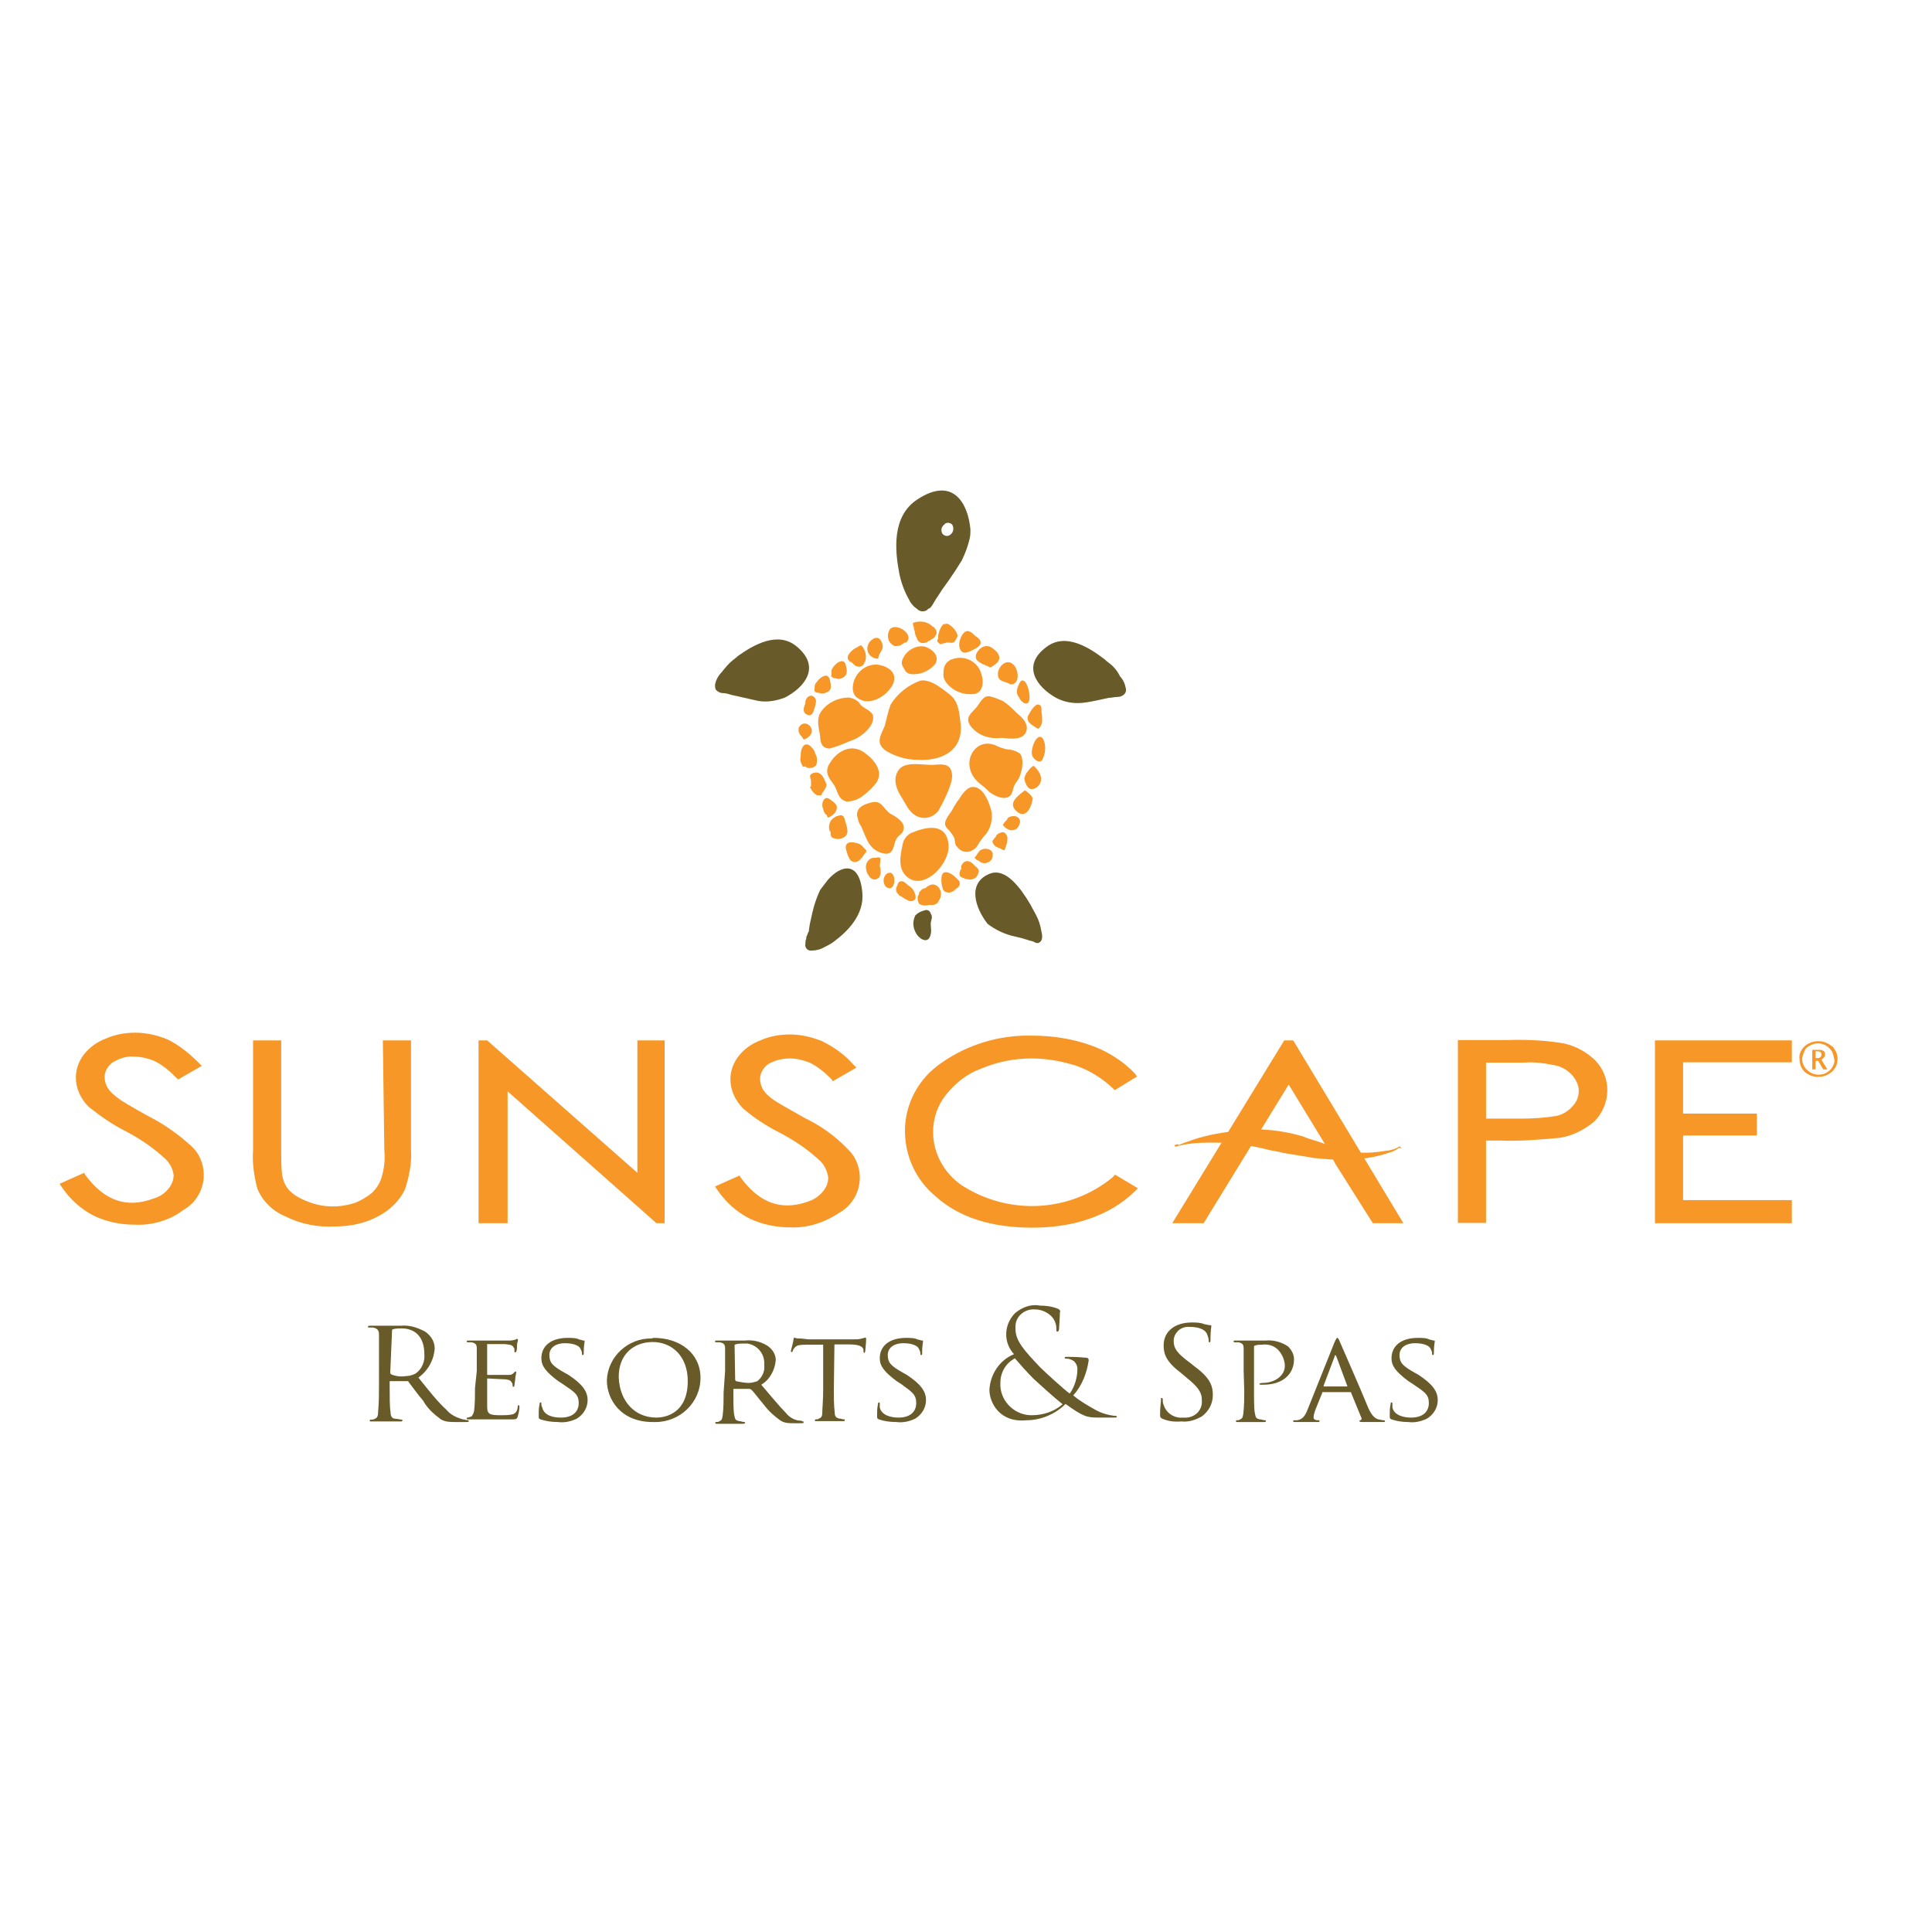 <?xml version="1.0" encoding="UTF-8"?> <svg xmlns="http://www.w3.org/2000/svg" xmlns:xlink="http://www.w3.org/1999/xlink" version="1.1" id="layer" x="0px" y="0px" viewBox="0 0 652 652" style="enable-background:new 0 0 652 652;" xml:space="preserve"> <style type="text/css"> .st0{fill:#F79727;} .st1{fill:#685A29;} </style> <path class="st0" d="M615.6,356.8c0.3-0.3,0.3-0.6,0.3-1.1c0-0.6-0.3-0.9-0.6-1.1c-0.6-0.3-1.1-0.3-1.4-0.3h-2.3v6.6h1.1V358h0.9 l1.7,2.9h1.4l-2-3.2C615,357.4,615.3,357.1,615.6,356.8z M613,357.1h-0.3v-2.3h0.6c0.3,0,0.9,0,1.1,0.3c0.3,0.3,0.3,0.6,0.3,0.9 c0,0.3-0.3,0.9-0.6,0.9C613.9,357.1,613.6,357.1,613,357.1z"></path> <path class="st0" d="M618.2,353.1c-2.6-2.3-6.6-2.3-9.2,0c-1.1,1.1-2,2.6-1.7,4.3c0,1.7,0.6,3.2,1.7,4.3c2.6,2.3,6.6,2.3,9.2,0 c2.3-2,2.6-5.7,0.6-8C618.7,353.4,618.5,353.1,618.2,353.1L618.2,353.1z M617.9,360.8c-2,2.3-5.7,2.6-8,0.3 c-1.1-0.9-1.7-2.3-1.7-3.7c0-1.1,0.6-2.3,1.1-3.4c2.3-2.3,5.7-2.6,8-0.3l0.3,0.3c0.9,0.9,1.1,2,1.4,3.4 C619.3,358.5,618.7,359.7,617.9,360.8z"></path> <path class="st0" d="M129.7,388.1c0.3,3.2,0,6-0.9,9.2c-0.6,2-1.7,3.7-3.2,5.2c-1.7,1.4-3.7,2.6-5.7,3.4c-5.2,1.7-10.6,1.7-15.8-0.3 c-2.3-0.9-4.6-2-6.3-3.7c-1.4-1.4-2.3-3.4-2.6-5.5c-0.3-2.6-0.3-5.2-0.3-8v-37.3h-9.5v37c-0.3,4.3,0.3,8.6,1.4,12.9 c1.7,4.3,5.2,7.7,9.5,9.5c5.2,2.6,10.9,3.7,16.6,3.4c5.5,0,10.6-1.1,15.2-3.7c3.7-2,6.9-5.2,8.6-8.9c1.4-4.3,2.3-8.9,2-13.2v-37 h-9.5L129.7,388.1z"></path> <polygon class="st0" points="215.1,395.8 164.4,351.1 161.5,351.1 161.5,412.8 171.3,412.8 171.3,368.3 221.2,412.5 221.5,412.8 224.3,412.8 224.3,351.1 215.1,351.1 "></polygon> <path class="st0" d="M271.4,377.2c-5.7-3.2-9.2-5.2-10.3-6c-1.4-0.9-2.9-2.3-3.7-3.7c-0.6-1.1-0.9-2.3-0.9-3.4c0-2,1.1-3.7,2.6-4.9 c2.3-1.4,4.9-2,7.5-2c2.3,0,4.6,0.6,6.6,1.4c2.9,1.4,5.2,3.4,7.5,5.7l0.3,0.6l8-4.6l-0.9-0.9c-2.9-3.4-6.6-6-10.6-8 c-3.4-1.4-7.2-2.3-10.9-2.3c-3.4,0-6.9,0.6-10,2c-2.9,1.1-5.5,2.9-7.5,5.5c-1.7,2.3-2.6,4.9-2.6,7.7c0,3.7,1.7,7.2,4.3,9.8 c3.7,3.2,8,6,12.6,8.3c4.9,2.6,9.5,5.7,13.5,9.5c1.4,1.4,2.3,3.4,2.6,5.5c0,1.7-0.6,3.2-1.7,4.6c-1.4,1.7-3.2,2.9-4.9,3.4 c-2.3,0.9-4.9,1.4-7.2,1.4c-6,0-11.2-3.2-15.8-9.5l-0.3-0.6l-8.3,3.7l0.6,0.9c2.9,4.3,6.6,7.7,11.2,10c4.3,2,8.9,2.9,13.5,2.9 c6,0.3,11.8-1.7,16.6-4.9c6.6-3.7,8.9-12,5.2-18.6c-0.6-1.1-1.4-2-2.3-2.9C281.7,383.2,276.8,379.8,271.4,377.2z"></path> <path class="st0" d="M375.5,397.3c-14.6,12-35.3,12.9-51.1,2.6c-5.7-4-9.5-10.6-9.5-17.8c0-4.6,1.4-8.9,4.3-12.6 c3.2-4,7.2-7.2,12-8.9c5.5-2.3,11.2-3.4,16.9-3.4c5.2,0,10.3,0.9,15.5,2.6c4.6,1.7,8.6,4.3,12,7.5l0.6,0.6l7.5-4.6l-0.6-0.9 c-4-4.3-9.2-7.5-14.6-9.5c-6.3-2.3-13.2-3.4-20.1-3.4c-10.9-0.3-21.8,2.9-30.7,9.2c-7.7,5.2-12.3,13.8-12.3,22.9 c0,8.6,3.7,16.6,10.3,22.1c8,7.2,18.9,10.6,32.7,10.6c6.6,0,13.5-0.9,19.8-3.2c5.5-2,10.6-4.9,14.9-9.2l0.9-0.9l-7.7-4.6 L375.5,397.3z"></path> <polygon class="st0" points="436.3,351.1 433.4,351.1 395.6,412.8 406.2,412.8 434.9,366 447.5,386.7 450.6,392.7 463.3,412.8 473.6,412.8 436.6,351.4 "></polygon> <path class="st0" d="M526.4,351.9c-6-0.9-12-1.1-18.1-0.9H492v61.7h9.5v-27.8h4.6c6.6,0.3,13.5-0.3,20.1-0.9 c4.3-0.6,8.3-2.6,11.8-5.5c5.7-5.7,6-14.9,0.3-20.7l-0.3-0.3C534.7,354.5,530.7,352.5,526.4,351.9z M513.8,377.5h-12.3v-18.9h12.9 c3.7-0.3,7.5,0.3,11.2,1.1c2,0.6,3.7,1.7,5.2,3.4c1.1,1.4,2,3.2,2,4.9c0,2-0.6,3.7-2,5.2c-1.4,1.7-3.4,2.9-5.5,3.4 C521.5,377.2,517.5,377.5,513.8,377.5z"></path> <polygon class="st0" points="558.5,412.8 604.7,412.8 604.7,405 568,405 568,383.2 592.9,383.2 592.9,375.8 568,375.8 568,358.5 604.7,358.5 604.7,351.1 558.5,351.1 "></polygon> <path class="st0" d="M49.9,376.6c-5.7-3.2-9.2-5.2-10-6c-1.4-0.9-2.9-2.3-3.7-3.7c-0.6-1.1-0.9-2.3-0.9-3.4c0-2,1.1-3.7,2.6-4.9 c2.3-1.4,4.9-2.3,7.5-2c2.3,0,4.6,0.6,6.6,1.4c2.9,1.4,5.2,3.4,7.5,5.7l0.6,0.6l8-4.6l-0.9-0.9c-3.2-3.2-6.6-6-10.6-8 c-3.4-1.4-7.2-2.3-10.9-2.3c-3.4,0-6.9,0.6-10,2c-2.9,1.1-5.5,2.9-7.5,5.5c-1.7,2.3-2.6,4.9-2.6,7.7c0,3.7,1.7,7.2,4.3,9.8 c4,3.2,8,6,12.6,8.3c4.9,2.6,9.5,5.7,13.5,9.5c1.4,1.4,2.3,3.2,2.6,5.2c0,1.7-0.6,3.2-1.7,4.6c-1.4,1.7-3.2,2.9-5.2,3.4 c-2.3,0.9-4.9,1.4-7.2,1.4c-6,0-11.2-3.2-15.8-9.5l-0.3-0.6l-8.3,3.7l0.6,0.9c2.9,4.3,6.6,7.7,11.2,10c4.3,2,8.9,2.9,13.5,2.9 c5.7,0.3,11.8-1.4,16.4-4.9c6.6-3.7,8.9-12,5.2-18.6c-0.6-1.1-1.4-2-2.3-2.9C60,382.6,55.1,379.2,49.9,376.6z"></path> <path class="st1" d="M127.9,459.5c0-6.6,0-7.7,0-9.2c0-1.4-0.6-2-2-2.3c-0.6,0-1.1,0-1.4,0c-0.3,0-0.3,0-0.3-0.3 c0-0.3,0.3-0.3,0.6-0.3c2,0,4.9,0,5.2,0s4,0,5.2,0c2.9-0.3,5.7,0.6,8.3,2c2,1.4,3.2,3.4,3.2,5.7c-0.3,4-2.3,7.5-5.5,9.8 c3.7,4.6,6.6,8.3,9.5,10.9c1.4,1.7,3.4,2.6,5.5,3.2c0.6,0,1.1,0.3,1.7,0.3c0.3,0,0.3,0,0.3,0.3s-0.3,0.3-1.1,0.3h-3.4 c-1.7,0-3.4,0-4.9-0.9c-2.3-1.7-4.6-3.7-6-6.3c-2-2.3-4-5.2-4.9-6.3c0-0.3-0.3-0.3-0.6-0.3h-5.5c-0.3,0-0.3,0-0.3,0.3v0.9 c0,4,0,7.5,0.3,9.2c0,1.1,0.3,2.3,1.7,2.3c0.6,0,1.7,0.3,2,0.3c0.3,0,0.3,0,0.3,0.3s-0.3,0.3-0.6,0.3c-2.6,0-5.5,0-5.5,0 s-2.9,0-4.3,0c-0.6,0-0.6,0-0.6-0.3s0-0.3,0.3-0.3c0.6,0,0.9,0,1.4-0.3c0.9-0.3,1.1-1.1,1.1-2.3c0.3-3.2,0.3-6,0.3-9.2L127.9,459.5z M131.7,463.2c0,0.3,0,0.3,0.3,0.6c1.4,0.6,3.2,0.9,4.9,0.6c1.1,0,2.3-0.3,3.4-0.9c2-1.4,3.2-4,2.9-6.6c0-5.5-2.9-8.6-7.7-8.6 c-0.9,0-2,0-2.9,0.3c-0.3,0-0.3,0.3-0.3,0.6L131.7,463.2z"></path> <path class="st1" d="M160.9,462.7c0-5.7,0-6.6,0-7.7c0-1.1-0.3-1.7-1.7-2h-1.4c-0.3,0-0.3-0.3-0.3-0.3c0-0.3,0.3-0.3,0.6-0.3 c1.7,0,4.3,0,4.6,0h9.5c0.9,0,1.4-0.3,1.7-0.3s0.3-0.3,0.6-0.3l0.3,0.3c0,0.6-0.3,1.1-0.3,1.7c0,0.3,0,2-0.3,2.3 c-0.3,0.3,0,0.3-0.3,0.3s-0.3-0.3-0.3-0.6c0-0.6,0-0.9-0.3-1.1c-0.3-0.6-0.6-0.9-2.9-1.1c-0.6,0-5.2,0-5.7,0c-0.6,0-0.3,0-0.3,0.3 v9.8c0,0.3,0,0.3,0.3,0.3s5.7,0,6.6,0c0.9,0,1.4,0,2-0.6c0.6-0.6,0.6-0.6,0.6-0.6s0.3,0,0.3,0.3c0,0.6-0.3,1.4-0.3,2 c0,0.6-0.3,2-0.3,2.3s0,0.6-0.3,0.6c-0.3,0-0.3,0-0.3-0.3c0-0.3,0-0.9-0.3-1.1c-0.3-0.6-0.6-0.9-2-1.1c-1.1,0-5.5-0.3-6-0.3 c-0.3,0-0.3,0-0.3,0.3v3.2c0,1.1,0,5.5,0,6c0,2.6,0.9,2.9,4.6,2.9c1.4,0,2.6,0,4-0.3c1.1-0.3,1.7-1.4,1.7-2.6c0-0.3,0.3-0.6,0.3-0.6 s0.3,0.3,0.3,0.6c0,1.1-0.3,2.3-0.6,3.4c-0.3,0.9-0.6,0.9-2.3,0.9c-2.9,0-5.2,0-6.9,0s-2.9,0-3.4,0h-1.7h-2.3c-0.3,0-0.6,0-0.6-0.3 s0-0.3,0.3-0.3l0,0c0.3,0,0.9-0.3,1.1-0.3c0.3,0,0.9-0.9,1.1-2c0.3-2.6,0.3-5.2,0.3-7.7L160.9,462.7z"></path> <path class="st1" d="M182.4,479c-0.6-0.3-0.6-0.3-0.6-1.4c0-1.1,0-2.6,0.3-3.7c0-0.3,0-0.6,0.3-0.6s0.3,0,0.3,0.3 c0,0.6,0,0.9,0.3,1.4c0.6,2.6,3.4,3.4,6.3,3.4c4,0,6-2,6-4.9c0-2.9-1.4-3.7-5.2-6.3l-1.7-1.1c-4.3-3.2-5.7-5.2-5.7-7.7 c0-4.3,3.4-6.9,8.9-6.9c1.4,0,2.9,0,4,0.6c0.6,0,0.9,0.3,1.4,0.3c0.3,0,0.3,0,0.3,0.3s-0.3,1.4-0.3,3.7c0,0.6,0,0.9-0.3,0.9 s-0.3-0.3-0.3-0.6c0-0.6-0.3-1.1-0.6-1.7c-0.3-0.6-1.7-1.7-5.2-1.7c-2.9,0-5.2,1.4-5.2,4c0,2.6,1.1,3.7,5.2,6l1.1,0.6 c4.9,3.2,6.6,5.7,6.6,8.6c0,2.6-1.4,4.9-3.7,6.3c-2,0.9-4,1.4-6.3,1.1C186.2,479.9,184.2,479.6,182.4,479z"></path> <path class="st1" d="M220.6,451.5c8.9,0,15.8,5.2,15.8,13.5c0,8.3-6.9,14.9-15.2,14.9c-0.3,0-0.6,0-0.9,0 c-10.9,0-15.5-7.7-15.5-14.1c0.3-8,7.2-14.3,15.2-14.1C220.3,451.5,220.6,451.5,220.6,451.5z M221.5,478.4c3.4,0,10.6-1.7,10.6-12.3 c0-8.6-5.5-13.2-11.8-13.2c-6.3,0-11.5,4-11.5,11.8C209.1,473,214.3,478.4,221.5,478.4L221.5,478.4z"></path> <path class="st1" d="M244.7,462.7c0-5.7,0-6.6,0-7.7c0-1.1-0.3-1.7-1.7-2h-1.4c-0.3,0-0.3-0.3-0.3-0.3c0-0.3,0.3-0.3,0.6-0.3 c1.7,0,4.6,0,4.6,0h4.9c2.6-0.3,5.2,0.3,7.5,1.7c1.7,1.1,2.9,2.9,2.9,4.9c-0.3,3.4-2,6.6-4.9,8.3c3.2,3.7,6,7.2,8.3,9.5 c1.1,1.4,2.6,2.3,4.3,2.6c0.6,0,0.9,0,1.4,0.3c0.3,0,0.3,0,0.3,0.3l0,0c0,0.3-0.3,0.3-0.9,0.3h-2.6c-1.4,0-2.9,0-4.3-0.9 c-2-1.4-4-3.2-5.5-5.2c-1.7-2-3.4-4.3-4.3-5.2c-0.3,0-0.3-0.3-0.6-0.3h-5.2c-0.3,0-0.3,0-0.3,0.3v0.9c0,3.4,0,6.3,0.3,7.7 c0.3,1.4,0.3,1.7,1.7,2c0.6,0,1.1,0.3,1.7,0.3c0.3,0,0.3,0.3,0.3,0.3s-0.3,0.3-0.6,0.3c-2.3,0-4.6,0-4.9,0s-2.9,0-4,0 c-0.3,0-0.6,0-0.6-0.3s0-0.3,0.3-0.3l0,0c0.3,0,0.9,0,1.1-0.3c0.9-0.3,0.9-0.9,1.1-2c0.3-2.6,0.3-5.2,0.3-7.7L244.7,462.7z M248.1,465.5c0,0.3,0,0.3,0.3,0.6c1.4,0.3,2.9,0.6,4.3,0.6c0.9,0,2-0.3,2.9-0.6c1.7-1.4,2.6-3.4,2.3-5.5c0.3-3.4-2-6.6-5.7-7.2 c-0.3,0-0.9,0-1.1,0c-0.9,0-2,0-2.9,0.3c-0.3,0-0.3,0.3-0.3,0.3L248.1,465.5z"></path> <path class="st1" d="M281.4,469c0,2.6,0,5.2,0.3,7.7c0,1.1,0.3,1.7,1.4,2c0.6,0,1.1,0.3,1.7,0.3c0.3,0,0.3,0,0.3,0.3l0,0 c0,0.3-0.3,0.3-0.6,0.3c-2.3,0-4.6,0-4.9,0c-0.3,0-2.9,0-4,0c-0.6,0-0.6,0-0.6-0.3c0,0,0-0.3,0.3-0.3l0,0c0.3,0,0.9,0,1.1-0.3 c0.9-0.3,1.1-0.9,1.1-2c0-1.1,0.3-4.3,0.3-7.7v-15.2h-5.7c-2.6,0-3.4,0.3-4,1.1c-0.3,0.3-0.6,0.9-0.6,1.1c0,0.3-0.3,0.3-0.3,0.3 c-0.3,0-0.3-0.3-0.3-0.3c0-0.3,0.9-3.4,0.9-4s0.3-0.6,0.3-0.6c0.6,0.3,1.1,0.3,1.7,0.3c1.1,0,2.6,0.3,3.2,0.3H288c0.9,0,2,0,2.9-0.3 l1.1-0.3c0.3,0,0.3,0.3,0.3,0.6c0,1.1-0.3,3.7-0.3,4c0,0.3-0.3,0.6-0.3,0.6s-0.3,0-0.3-0.6v-0.3c0-1.1-1.1-2-4.9-2h-4.9L281.4,469z"></path> <path class="st1" d="M296.6,479c-0.6-0.3-0.6-0.3-0.6-1.4c0-1.1,0-2.6,0.3-3.7c0-0.3,0-0.6,0.3-0.6s0.3,0,0.3,0.3c0,0.6,0,0.9,0,1.4 c0.6,2.6,3.7,3.4,6.3,3.4c4,0,6-2,6-4.9c0-2.9-1.4-3.7-4.9-6.3l-1.7-1.1c-4.3-3.2-5.7-5.2-5.7-7.7c0-4.3,3.4-6.9,8.9-6.9 c1.4,0,2.9,0,4,0.6c0.6,0,0.9,0.3,1.4,0.3c0.3,0,0.3,0,0.3,0.3s-0.3,1.4-0.3,3.7c0,0.6,0,0.9-0.3,0.9s-0.3-0.3-0.3-0.6 c0-0.6-0.3-1.1-0.6-1.7c-0.3-0.6-1.7-1.7-5.2-1.7c-2.9,0-5.2,1.4-5.2,4c0,2.6,1.1,3.7,5.2,6l1.1,0.6c4.9,3.2,6.6,5.7,6.6,8.6 c0,2.6-1.4,4.9-3.7,6.3c-2,0.9-4,1.4-6.3,1.1C300.3,479.9,298.3,479.6,296.6,479z"></path> <path class="st1" d="M333.9,469c0.3-5.2,3.4-10,8.3-12c-3.7-4-3.4-10,0.3-13.8c2.3-2,5.5-3.2,8.3-2.6c2.3,0,4.3,0.3,6.3,1.1 c0.6,0.3,0.9,0.9,0.6,1.1c0,1.4-0.3,5.2-0.3,5.7c0,0.6-0.3,0.9-0.6,0.9c-0.3,0-0.3-0.3-0.3-0.9c0-1.7-0.6-3.2-1.7-4.3 c-1.4-1.4-3.4-2.3-5.5-2.3c-3.4-0.3-6.6,2.3-6.6,5.7c0,0.3,0,0.6,0,0.9c0,4,2.9,7.2,8.3,12.9c1.7,1.7,8.3,7.7,10,8.9 c1.7-2.3,2.6-5.5,2.6-8.3c0-0.9-0.3-1.7-1.1-2.6c-0.9-0.6-1.7-0.9-2.6-0.9c-0.3,0-0.6,0-0.6-0.3c0-0.3,0.3-0.3,0.9-0.3 c1.1,0,3.4,0,6.3,0.3c0.9,0,0.9,0.6,0.9,0.9c-0.6,4.3-2.3,8.6-5.2,11.8c2.3,2,4.9,3.4,7.5,4.9c2,1.1,4,1.7,6.3,2 c0.6,0,0.9,0,0.9,0.3s-0.3,0.3-0.9,0.3h-5.2c-4,0-5.2-0.3-11.2-4.6c-3.4,3.4-8.3,5.5-13.2,5.5C337.3,480.2,333.9,473.3,333.9,469z M358.6,473.9c-2.9-2.3-8.3-7.2-9.8-8.6c-2.3-2.3-4.3-4.6-6.3-6.9c-3.2,1.7-4.9,4.9-4.9,8.3c-0.3,5.7,4.3,10.6,10,10.9 c0.3,0,0.3,0,0.6,0C352.3,477.6,356,476.2,358.6,473.9L358.6,473.9z"></path> <path class="st1" d="M392.1,478.7c-0.6-0.3-0.6-0.6-0.6-1.7c0-2,0.3-3.7,0.3-4.6c0-0.9,0-0.6,0.3-0.6s0.3,0.3,0.3,0.6 c0,0.6,0,1.1,0.3,1.7c0.9,2.9,3.7,4.6,6.6,4.3c3.2,0.3,6-1.7,6.3-4.9c0-0.3,0-0.6,0-0.9c0-2.9-1.4-4.6-5.2-7.7l-2-1.7 c-4.9-3.7-5.7-6.3-5.7-9.2c0-4.6,3.7-7.7,9.5-7.7c1.4,0,2.9,0,4.3,0.6c0.6,0,1.1,0.3,1.7,0.3c0.3,0,0.6,0,0.6,0.3s-0.3,1.7-0.3,4.6 c0,0.6,0,0.9-0.3,0.9s-0.3-0.3-0.3-0.6c0-0.9-0.3-1.4-0.6-2.3c-0.3-0.6-1.4-2.3-5.7-2.3c-2.9-0.3-5.2,1.7-5.5,4.3c0,0.3,0,0.3,0,0.6 c0,2.3,1.1,4,5.5,7.2l1.1,0.9c5.5,4,6.6,6.6,6.6,10c0,2.9-1.4,5.5-3.7,7.2c-2,1.1-4.3,2-6.9,1.7 C396.1,479.9,394.1,479.6,392.1,478.7z"></path> <path class="st1" d="M419.7,462.7c0-5.7,0-6.6,0-7.7c0-1.1-0.3-1.7-1.7-2h-1.4c-0.3,0-0.3-0.3-0.3-0.3c0-0.3,0.3-0.3,0.6-0.3 c1.7,0,4.3,0,4.6,0c0.9,0,3.7,0,5.7,0c2.6-0.3,5.5,0.6,7.5,2c1.1,1.1,2,2.6,2,4.3c0,5.2-4,8.6-10.3,8.6c-0.3,0-0.9,0-1.1,0 c-0.3,0-0.3-0.3-0.3-0.3s0.3-0.3,1.1-0.3c4.3,0,7.5-2.6,7.5-5.7c0-2-0.9-4-2.3-5.5c-1.4-1.4-3.4-2-5.5-1.7c-0.9,0-1.4,0-2.3,0.3 c-0.3,0-0.3,0.3-0.3,0.6v14.6c0,3.4,0,6.3,0.3,7.7c0.3,1.4,0.3,1.7,1.7,2c0.6,0,1.1,0.3,1.7,0.3c0.3,0,0.3,0,0.3,0.3l0,0 c0,0.3-0.3,0.3-0.6,0.3c-2.3,0-4.9,0-4.9,0s-2.6,0-4,0c-0.3,0-0.6,0-0.6-0.3s0-0.3,0.3-0.3l0,0c0.3,0,0.9,0,1.1-0.3 c0.9-0.3,0.9-0.9,1.1-2c0.3-2.6,0.3-5.2,0.3-7.7L419.7,462.7z"></path> <path class="st1" d="M450.4,452.9c0.6-1.1,0.6-1.4,0.9-1.4s0.6,0.6,0.9,1.4c0.6,1.4,7.2,16.4,9.5,22.1c1.4,3.2,2.6,3.7,3.4,4 c0.6,0,1.1,0.3,1.7,0.3c0.3,0,0.6,0,0.6,0.3s-0.3,0.3-0.9,0.3c-0.6,0-3.4,0-6.3,0c-0.9,0-1.4,0-1.4-0.3s0-0.3,0.3-0.3 s0.6-0.6,0.3-0.9l0,0l-3.4-8.3c0-0.3-0.3-0.3-0.3-0.3h-9.2c-0.3,0-0.3,0-0.3,0.3l-2.3,5.7c-0.3,0.9-0.6,1.7-0.6,2.6 c0,0.6,0.6,0.9,1.4,0.9h0.3c0.3,0,0.3,0,0.3,0.3s-0.3,0.3-0.6,0.3c-0.9,0-3.2,0-3.4,0s-2.3,0-4,0c-0.6,0-0.9,0-0.9-0.3 s0.3-0.3,0.3-0.3l0,0c0.3,0,0.9,0,1.1,0c1.7-0.3,2.6-1.4,3.4-3.4L450.4,452.9z M454.7,467.8C454.9,467.8,454.9,467.8,454.7,467.8 l-3.7-10c-0.3-0.6-0.6-0.6-0.6,0l-3.7,9.8c0,0.3,0,0.3,0,0.3H454.7z"></path> <path class="st1" d="M469.6,479c-0.6-0.3-0.6-0.3-0.6-1.4c0-1.1,0-2.6,0.3-3.7c0-0.3,0-0.6,0.3-0.6s0.3,0,0.3,0.3c0,0.6,0,0.9,0,1.4 c0.6,2.6,3.7,3.4,6.3,3.4c4,0,6-2,6-4.9c0-2.9-1.4-3.7-5.2-6.3l-1.7-1.1c-4.3-3.2-5.7-5.2-5.7-7.7c0-4.3,3.4-6.9,8.9-6.9 c1.4,0,2.9,0,4,0.6c0.6,0,0.9,0.3,1.4,0.3c0.3,0,0.3,0,0.3,0.3s-0.3,1.4-0.3,3.7c0,0.6,0,0.9-0.3,0.9c-0.3,0-0.3-0.3-0.3-0.6 c0-0.6-0.3-1.1-0.6-1.7c-0.3-0.6-1.7-1.7-5.2-1.7c-2.9,0-5.2,1.4-5.2,4c0,2.6,1.1,3.7,5.2,6l1.1,0.6c4.9,3.2,6.6,5.7,6.6,8.6 c0,2.6-1.4,4.9-3.7,6.3c-2,0.9-4,1.4-6.3,1.1C473.3,479.9,471.3,479.6,469.6,479z"></path> <path class="st1" d="M279.4,296.9c-0.9,1.1-1.7,2.3-2.6,3.4c-1.1,2.3-2,4.9-2.6,7.5c-0.3,1.4-0.6,2.6-0.9,4l-0.3,2 c0,0.3,0,0.6-0.3,0.9c0,0.3-0.3,0.6-0.3,0.9l-0.3,0.6c0,0.3,0,0.3,0,0.6c-0.3,0.6-0.3,1.1-0.3,1.7c-0.3,1.1,0.6,2.3,1.7,2.3h0.3 c1.4,0,2.9-0.3,4.3-1.1c1.1-0.6,2.3-1.1,3.4-2c4.3-3.2,10.3-8.9,9.5-16.6C290,290.3,283.7,292,279.4,296.9z"></path> <path class="st1" d="M333.3,311.8c-4.3-5.5-6.9-13.8,0.6-16.9c5.5-2.3,10.6,4.9,13.8,10.3c0.6,1.1,1.4,2.6,2,3.7 c0.9,1.7,1.4,3.4,1.7,5.2c0.3,1.1,0.6,2.9-0.3,3.7c-0.9,0.9-1.7,0.3-2.3,0c-0.6-0.3-1.4-0.3-2-0.6l-2-0.6c-1.1-0.3-2.6-0.6-3.7-0.9 C338.2,314.9,335.6,313.5,333.3,311.8C333.6,311.5,333.3,311.8,333.3,311.8z"></path> <path class="st1" d="M372.9,222.6c0.6,0.6,1.1,0.9,1.7,1.4c1.4,1.1,2.6,2.6,3.4,4.3c1.1,1.1,1.7,2.6,2,4.3c0,0.6,0,1.1-0.6,1.7 c-0.6,0.6-1.4,0.9-2.3,0.9c-0.9,0-2,0.3-2.9,0.3c-2.9,0.6-6,1.4-8.9,1.7c-3.2,0.3-6.3-0.3-8.9-1.7c-6.6-3.7-11.8-10.9-3.2-17.2 C359.7,213.4,367.7,218.6,372.9,222.6z"></path> <path class="st1" d="M309.5,168.6c-8.6,5.7-7.5,17.2-6,25c0.6,2.9,1.7,6,3.2,8.6c0.6,1.4,1.7,2.6,2.9,3.4c0.9,0.9,2.3,0.9,3.2,0.3 c0.3-0.3,0.6-0.6,0.9-0.6l0.6-0.6c0.3-0.3,1.7-2.9,2-3.2c0.3-0.3,0.3-0.6,0.6-0.9l1.1-1.7l2.3-3.2c1.4-2,2.9-4.3,4.3-6.6 c1.1-2.3,2-4.6,2.6-7.2c0.3-1.1,0.3-2.3,0.3-3.2C326.7,169.8,321.6,160.6,309.5,168.6z M321.3,177c0.6,0.9,0.6,2.3-0.3,3.2 s-2,0.9-2.9,0l0,0c-0.6-0.9-0.6-2.3,0.6-3.2C319,176.4,320.4,176.1,321.3,177L321.3,177z"></path> <path class="st1" d="M314.1,308.3l0.3,0.6c0.3,1.1-0.3,1.7-0.3,2.9s0.3,2.3,0,3.4c-0.6,3.4-3.4,2-4.6,0.3c-1.4-2-1.7-4.3-0.6-6.6 c0.9-0.9,2-1.4,3.2-1.7C312.7,306.9,313.8,307.2,314.1,308.3z"></path> <path class="st1" d="M249,221.4c-0.6,0.6-1.1,0.9-1.7,1.4c-1.4,1.1-2.6,2.6-3.7,4c-1.1,1.1-2,2.6-2.3,4.3c0,0.6,0,1.1,0.3,1.7 c0.6,0.6,1.4,1.1,2.3,1.1c0.9,0,2,0.3,2.9,0.6c2.9,0.6,6,1.4,8.9,2c3.2,0.6,6.3,0,9.2-1.1c6.6-3.4,12.3-10.3,4-17.2 C262.5,212.8,254.2,217.7,249,221.4z"></path> <path class="st0" d="M473,387.5L473,387.5l-0.3-0.6l0,0L473,387.5l-0.6-0.6h-0.3l-0.3,0.3c-1.1,0.6-2.3,0.9-3.4,1.1h-0.3 c-3.4,0.6-6.9,0.9-10,0.6c-2.9-0.3-6-0.9-8.9-2c-0.6-0.3-4.3-1.7-5.5-2c-1.1-0.3-2.9-0.9-4-1.4c-6.9-2-14.1-2.9-21.2-2 c-5.5,0.6-10.9,1.4-16.1,3.2c-1.7,0.6-3.2,1.1-4.6,1.7l-0.6-0.3c-0.3,0.3-0.6,0.3-0.9,0.3l0.3,0.6l0,0c3.7-1.1,7.7-1.4,11.8-1.4 c2.6,0,4.9,0,6.6,0.3c4.6,0.3,9.2,1.1,13.8,2.3l3.2,0.6l1.1,0.3c3.4,0.6,7.2,1.1,10.3,1.7c3.2,0.3,6.3,0.6,9.2,0.6 c2.3,0,4.3,0,6.3-0.3c3.2-0.3,6.3-0.9,9.5-2c1.4-0.3,2.6-0.9,3.7-1.7L473,387.5l-0.3-0.6L473,387.5L473,387.5z"></path> <path class="st0" d="M352,249.3c1.1,2.3,0.9,4.9-0.3,7.2c-1.1,1.4-3.2-0.6-3.4-1.7C347.7,252.7,350,246.7,352,249.3z"></path> <path class="st0" d="M273.7,265L273.7,265c0-0.6,0-1.1,0-1.4c0-0.6-0.3-0.9-0.3-1.4c0-0.3,0-0.3,0-0.6l0,0c0.6-0.6,1.1-0.9,2-0.9 c1.4,0,2.3,1.1,2.9,2.6c0.6,1.4,0.9,1.4,0.3,2.6c-0.3,0.6-0.6,1.1-0.9,1.4c-0.3,0.3-0.3,0.9-0.6,1.1c-0.3,0-0.6,0-0.9,0 s-0.6,0-0.9-0.3c-0.3-0.3-0.9-0.6-1.1-1.1c-0.3-0.3-0.6-0.9-0.9-1.4C273.7,265.6,273.7,265.3,273.7,265z"></path> <path class="st0" d="M333,286.5c1.1,0,2.3,0.9,2,2.3c0,1.1-0.9,2-1.7,2.3c-0.9,0.3-1.7,0.3-2.6-0.3c-0.3-0.3-0.9-0.6-1.1-0.6 c0,0-0.3-0.3-0.6-0.6c-0.3-0.3,0.3-0.6,0.3-0.6c0.3-0.6,0.9-1.4,1.4-2C331.6,286.5,332.5,286.3,333,286.5z"></path> <path class="st0" d="M324.7,291.7c-0.3,0.3-0.3,0.6-0.3,0.9c0,0.3,0,0.3,0,0.6c0,0.3,0,0.3-0.3,0.3s0,0.3,0,0.3s-0.3,0.6-0.3,0.9 c0,0.3,0,0.9,0.3,1.1c1.7,1.1,4.6,1.7,5.7-0.3c1.1-2,0.3-2.3-0.9-3.4C327.9,290.8,325.9,289.7,324.7,291.7z"></path> <path class="st0" d="M270.8,258.4l-0.3-0.6c-0.3-0.6-0.6-1.4-0.3-2.3c0-0.9,0-1.7,0.3-2.6c0.3-0.9,0.9-1.7,1.7-1.7s1.7,0.9,2.3,1.7 c0.3,0.6,0.6,0.9,0.6,1.4c0.3,0.6,0.6,1.1,0.6,2c0,0.6,0,1.4-0.3,2c-0.6,0.6-1.4,0.9-2.3,0.9c-0.6,0-1.1-0.3-1.4-0.6 C271.1,259,270.8,258.7,270.8,258.4z"></path> <path class="st0" d="M296.9,292.3c0.3,0.9,0.3,1.4,0.3,2.3c0,0.3-0.3,0.9-0.3,1.1s-0.3,0.3-0.3,0.6c-0.3,0-0.6,0.3-0.6,0.3 c-0.6,0.3-1.1,0.3-1.7,0c-0.6-0.3-0.9-0.6-1.1-1.1c-0.9-1.1-1.1-2.6-0.9-3.7c0.3-1.4,1.7-2.6,3.2-2.3 C298,288.8,296.9,290.6,296.9,292.3z"></path> <path class="st0" d="M304.4,297.4h-0.3c-0.9,0-1.1,0.9-1.4,1.7c-0.3,0.3-0.3,0.9-0.3,1.1c0,0.9,0.6,1.4,1.1,2l0.6,0.3l0.9,0.6 c0.6,0.3,1.1,0.6,1.7,0.9c0.9,0.3,2,0,2.3-0.9c0-0.6,0-1.1-0.3-1.7c-0.3-0.9-0.9-1.7-1.7-2.3C306.1,298.6,305.2,297.4,304.4,297.4z"></path> <path class="st0" d="M317.5,302.3c0.3-1.7-0.6-3.2-2-3.7c-0.9-0.3-1.7,0-2.6,0.6c-0.3,0.3-0.6,0.6-0.9,0.6c-0.3,0-0.9,0.3-1.1,0.6 c-0.3,0.3-0.3,0.3-0.6,0.6c-0.3,0.3,0,0.6-0.3,0.9c0,0,0,0.3-0.3,0.6c0,0.3,0,0.6,0,0.9c0,0.3,0,0.9,0.3,1.1l0,0c0,0,0,0.3,0.3,0.6 c1.1,0.6,2.3,0.6,3.2,0.3c0.3,0,0.9,0,1.4,0s0.9-0.3,1.4-0.6C317,303.8,317.5,302.9,317.5,302.3z"></path> <path class="st0" d="M314.4,211.1c-1.7-1.4-4-1.7-6.3-0.9c0,0.6,0,0.9,0.3,1.4c0,0.6,0,0.9,0.3,1.4c0,1.1,0.6,2,0.9,2.9 c0.6,1.1,2,1.4,2.9,0.9h0.3c0.3-0.3,0.6-0.6,0.9-0.6l0.9-0.6c0.6-0.3,0.9-0.6,1.1-1.1c0.9-1.1,0-2.3-0.6-2.9 C314.4,211.4,314.4,211.1,314.4,211.1z"></path> <path class="st0" d="M342.2,275.4c1.1,0,2.3,0.9,2,2.3c-0.3,1.1-0.9,2-1.7,2.3c-0.9,0.3-1.7,0.3-2.6-0.3c-0.6-0.3-0.9-0.6-1.1-0.9 c-0.3-0.3-0.3-0.3-0.3-0.6c0.3-0.3,0.6-0.9,0.9-1.1c0.3-0.3,0.6-0.6,0.6-0.9C340.5,275.6,341.4,275.4,342.2,275.4z"></path> <path class="st0" d="M348.5,269.3c-0.6-1.1-1.4-1.7-2.6-2.6c-2.6,2-6.3,4.6-2.3,7.5c2.9,2,4.6-2.3,4.9-4.6"></path> <path class="st0" d="M340.8,230.9c-0.6-0.6-1.7-0.6-2.6-1.1c-0.9-0.3-1.4-1.1-1.4-2c-0.3-2,1.7-4.6,3.7-4.3 C343.9,224,344.8,231.5,340.8,230.9"></path> <path class="st0" d="M322.4,296c0.3,0.3,0.6,0.6,0.9,0.9s0.6,0.6,0.6,1.1c0,0.3,0,0.3,0,0.6c-0.3,0.6-0.6,0.9-0.9,1.1 c-0.6,0.3-0.9,0.9-1.4,1.1c-0.9,0.6-2.3,0.6-3.2-0.3c-0.6-1.4-0.9-3.2-0.6-4.9C318.4,293.1,321.3,294.9,322.4,296z"></path> <path class="st0" d="M339.6,281.7c0.9,1.1,0,3.7-0.6,5.2c0,0.3-2-0.9-2.3-0.9c-0.9-0.3-1.4-0.9-1.7-1.7c-0.3-0.6,0.3-0.9,0.6-1.4 c0,0,0-0.3,0.3-0.3c0.3-0.3,0.3-0.6,0.3-0.6c0-0.3,0.3-0.3,0.3-0.3c0.3-0.3,0.6-0.6,1.1-0.6C338.5,280.5,339.3,281.1,339.6,281.7z"></path> <path class="st0" d="M351.7,243.5c0,0.6-0.9,2.9-1.7,2.3l-1.4-0.9c-0.3-0.3-0.9-0.6-1.1-0.9c-0.9-0.9-0.9-2-0.3-2.9 c0.6-1.1,2.6-4.6,4-2.9c0.3,0.3,0.3,1.7,0.3,2.3C351.7,241.5,351.7,242.7,351.7,243.5z"></path> <path class="st0" d="M282.6,275.4c2.3-0.9,2.3,0.6,2.9,2.6s1.1,4-1.4,4.9c-0.9,0.3-1.7,0.3-2.6,0c-0.3,0-0.9-0.3-0.9-0.6 c-0.3-0.3-0.3-0.6-0.3-0.9c0-0.3,0-0.3,0-0.6c0,0,0-0.3-0.3-0.3c-0.6-1.7,0-3.4,1.1-4.3C282,275.6,282.3,275.4,282.6,275.4z"></path> <path class="st0" d="M290,284.8c0.6,0.3,0.9,0.6,1.1,0.9l0.6,0.6c0.3,0.3,0.3,0.3,0.6,0.6c0,0.3,0,0.3,0,0.6c0,0,0,0.3-0.3,0.3 c-0.9,1.4-2.6,4.3-4.9,2.6c-0.9-1.1-1.4-2.9-1.7-4.3C285.4,283.4,288.6,284.3,290,284.8z"></path> <path class="st0" d="M348.8,258.4c-0.9,0.6-1.4,1.1-2,2c-0.6,0.6-0.9,1.4-1.1,2.3c0,0.6,0.3,1.4,0.6,2c0.3,0.6,0.6,1.1,1.1,1.4 c1.1,0.6,2.6-0.3,3.2-1.1C352.3,262.7,350.8,260.2,348.8,258.4z"></path> <path class="st0" d="M305.8,216.8c-0.9,0-1.4,0.9-2.3,1.1s-1.7,0.3-2.3-0.3c-1.7-1.1-2-3.4-0.9-5.2c0,0,0-0.3,0.3-0.3 C302.9,210.2,308.7,214.3,305.8,216.8"></path> <path class="st0" d="M277.7,270.5c0.9-2,2-1.1,3.4,0c1.4,1.1,1.7,2,0.9,3.4c-0.3,0.6-0.9,1.1-1.4,1.4c-0.3,0.3-0.6,0.3-0.9,0.6h-0.3 c0,0-0.3-0.3-0.3-0.6c0-0.3-0.3-0.3-0.6-0.6c-0.3-0.6-0.6-0.9-0.6-1.4C277.4,272.2,277.4,271.3,277.7,270.5z"></path> <path class="st0" d="M335.3,224.6c-0.3,0.3-0.6,0.3-0.9,0.6c-0.3,0-0.6,0-0.9-0.3l-1.4-0.6c-0.9-0.3-1.7-0.9-2.3-1.4 s-0.6-1.7-0.3-2.3c0.9-2,3.2-3.4,5.2-2c1.4,0.9,3.2,2.6,2.3,4.3C336.8,223.4,336.2,224,335.3,224.6z"></path> <path class="st0" d="M329,214.5c0.9,0.6,2.6,1.7,1.7,3.2c-0.3,0.3-0.9,0.9-1.4,1.1l-1.7,0.9c-0.9,0.3-2,0.9-2.9,0.3 c-1.7-1.4-0.9-4.3,0-5.7C326.2,212,327.6,213.1,329,214.5z"></path> <path class="st0" d="M319.8,210.5c1.7,0.9,2.9,2.3,3.4,4c-0.3,0.9-0.9,2-1.4,2.3c-0.9,0.3-1.1,0-2.3,0c-0.6,0.3-1.4,0.3-2,0.6 c-0.3,0-0.6-0.3-0.9-0.6s-0.3-0.3-0.3-0.6s0.3-0.6,0.3-0.9c0-0.3,0-0.6,0-0.6c0-0.6,0.3-1.1,0.3-1.4c0.3-0.9,0.6-1.7,1.4-2.6 C319,210.5,319.6,210.5,319.8,210.5z"></path> <path class="st0" d="M269.6,245.5c0.6-1.1,1.7-1.7,2.9-1.1c1.1,0.6,1.7,1.7,1.4,2.9c-0.3,0.6-0.6,1.1-1.1,1.4 c-0.3,0.3-0.6,0.6-0.9,0.6c-0.3,0.3-0.6,0.3-0.9,0l0,0c0-0.3-0.3-0.3-0.3-0.6l-0.3-0.3c-0.3-0.3-0.6-0.6-0.6-0.9 C269.4,247,269.4,246.1,269.6,245.5z"></path> <path class="st0" d="M277.7,228.3c2-0.9,2.3,0.6,2.6,2.3s0,2.6-1.7,3.2c-0.6,0.3-1.4,0.3-2.3,0c-0.3,0-0.9,0-1.1-0.3 c-0.6-0.3-0.3-0.9-0.3-1.1c0-0.6,0-1.1,0.3-1.7C276,229.7,276.5,228.9,277.7,228.3z"></path> <path class="st0" d="M272.5,236.3c-0.9,1.1-2,3.7-0.6,4.6c2,1.4,2.6-0.6,2.9-1.7s1.4-3.4-0.6-4.3c-1.1-0.6-2.9,1.1-2.3,2.9"></path> <path class="st0" d="M297.8,217.4c0.6,2-1.4,2.9-1.4,4.9c-2,0-3.7-1.4-3.7-3.4c0-1.1,0.6-2.3,1.4-2.9 C296,214.5,297.2,215.4,297.8,217.4z"></path> <path class="st0" d="M298.9,299.2c3.7,2.9,4-6.6,0.3-4.3C298,296,297.8,297.7,298.9,299.2z"></path> <path class="st0" d="M291.7,268.2c-1.7,1.4-3.7,2.3-6,2.3c-3.2-0.9-2.9-3.7-4.3-5.7c-1.4-2-3.4-4-1.4-7.2c2.6-4.3,7.5-6.9,12-3.4 c3.2,2.3,6.3,6.3,3.7,10C294.6,265.6,293.2,267,291.7,268.2z"></path> <path class="st0" d="M316.7,273.6c-2,2.6-5.5,3.2-8,1.4c-2-1.1-3.2-4-4.3-5.7c-1.7-2.6-3.4-6.3-1.1-9.5c2.3-3.2,8.9-1.4,12-1.7 c3.2-0.3,5.7-0.3,6,3.4C321.6,264.5,318.1,271.1,316.7,273.6z"></path> <path class="st0" d="M320.1,285.1c-0.6-7.2-6.9-6.3-11.8-4.3c-2,0.6-3.4,2.3-3.7,4.3c-0.9,4-1.7,8.6,2,11.2 C312.4,300.3,320.7,291.1,320.1,285.1z"></path> <path class="st0" d="M334.5,273.4c0.6,2.9,0,5.7-1.7,8c-0.9,0.9-1.4,1.7-2.3,2.9c-0.6,1.1-1.1,2-2.3,2.6c-1.7,1.1-4,0.6-5.2-1.1 c0,0,0-0.3-0.3-0.3c-0.6-0.9-0.3-2.3-0.9-3.2c-0.6-0.9-1.1-1.7-2-2.6c-0.9-0.9-1.1-1.7-0.6-2.9s1.4-2.3,2-3.2 c0.6-1.1,1.4-2.6,2.3-3.7c1.1-1.7,2.9-4.6,5.2-4.3C332.2,265.9,333.9,271.3,334.5,273.4z"></path> <path class="st0" d="M296.3,235.8c2.3-1.1,5.5-4,5.5-6.9s-3.2-4.3-5.7-4.6c-4.3-0.3-8,3.2-8.3,7.5c0,0.3,0,0.6,0,0.9 c0.3,2.3,1.4,2.9,3.2,3.7C292.6,236.9,294.6,236.6,296.3,235.8z"></path> <path class="st0" d="M320.7,231.8c2.3,2,5.5,2.9,8.6,2.3c2.9-1.1,2.6-4.9,1.7-7.2c-1.4-4-6-6-10-4.3c-0.3,0-0.6,0.3-0.6,0.3 c-1.7,1.1-2,2.6-2,4.3C318.1,228.9,319.3,230.6,320.7,231.8z"></path> <path class="st0" d="M308.7,227.5c2.6,0,5.2-1.4,6.9-3.4c1.4-2.3-0.3-4.3-2-5.2c-2.9-2-7.5,0-8.9,3.4c-0.9,1.7,0,2.6,0.6,3.7 C305.8,227.2,307.2,227.7,308.7,227.5z"></path> <path class="st0" d="M333.9,267.3c-2-2.3-4.6-3.2-6-6.3c-2.6-5.2,1.7-12,8-9.5c1.1,0.6,2.6,1.1,4,1.4c1.4,0,3.2,0.6,4.3,1.4 c1.7,2,0.6,7.5-1.1,9.5c-1.7,2-0.9,4.3-2.9,5.2C338.2,269.9,335.6,268.5,333.9,267.3"></path> <path class="st0" d="M328.2,245.8c-2.6-2.9-1.4-4.3,0.9-6.6c1.7-1.7,2.6-5.2,5.7-4c1.1,0.3,2.6,0.9,3.7,1.4c1.7,1.1,3.2,2.6,4.6,4 c1.7,1.4,3.7,3.2,3.4,5.5c-0.6,4-5.7,3.2-8.3,2.9C334.2,249.5,330.7,248.4,328.2,245.8z"></path> <path class="st0" d="M300.3,274.5c2,1.1,6,3.2,4.3,6.3c-0.3,0.6-1.1,1.1-1.7,1.7c-0.6,0.9-0.9,1.7-1.1,2.6c-0.6,2-1.1,3.4-3.7,2.9 c-4.9-1.1-5.7-5.2-7.5-9.2c-0.9-1.1-1.1-2.6-1.4-3.7c0-2.9,2.6-3.7,4.9-4.3C297.5,269.9,298,272.8,300.3,274.5z"></path> <path class="st0" d="M324.1,243.5c1.4,9.5-6,13.5-14.6,12.9c-3.7,0-7.2-1.1-10.3-2.9c-4-2.6-2-5.2-0.6-8.6c0.6-2.3,1.1-4.9,2-7.2 c2.3-3.7,6-6.6,10-8c3.2-0.6,6.9,2.3,9.8,4.6C323.3,236.6,323.6,239.5,324.1,243.5z"></path> <path class="st0" d="M276.8,240.6c2-3.2,5.7-5.2,9.8-5.2c1.4,0.3,2.9,0.9,3.7,2.3c1.1,1.4,3.7,2,4.3,3.7c0.3,1.4-0.3,2.9-1.1,4 c-1.7,2.3-4.3,4-7.2,4.9c-2,0.9-4,1.7-6.3,2.3c-2.6,0-3.2-2-3.2-4C276.5,246.1,275.4,243.2,276.8,240.6z"></path> <path class="st0" d="M347.4,236.1c-0.6,2.9-3.2,0.3-3.4-0.6c-1.1-1.4-1.1-2.6,0-4.9c0.6-0.9,0.6-1.1,1.4-0.9 C346.8,230.3,347.7,234.3,347.4,236.1z"></path> <path class="st0" d="M292,223.2c0.6-2,0-4-1.4-5.5c-0.3,0.3-0.9,0.3-1.1,0.6l-1.1,0.6c-0.9,0.6-1.4,1.1-2,2 c-0.3,0.3-0.3,0.9-0.3,1.1c0,0.6,0.3,0.9,0.9,1.4c0.3,0,0.3,0,0.3,0l0.3,0.3l0.6,0.6c0.3,0.3,0.9,0.6,1.1,0.6c0.9,0.3,1.7,0,2.3-0.9 C291.7,223.7,291.7,223.4,292,223.2z"></path> <path class="st0" d="M283.1,223.4c2-0.9,2.3,0.6,2.6,2.3c0.3,1.7-0.3,2.6-1.7,3.2c-0.6,0.3-1.4,0.3-2,0c-0.3,0-0.6,0-1.1-0.3 l-0.3-0.3c-0.3-0.3,0-0.3,0-0.6c0-0.3,0-0.3,0-0.6s0-0.6,0-0.6c0-0.6,0.3-0.9,0.6-1.4C281.7,224.6,282.3,223.7,283.1,223.4z"></path> </svg> 